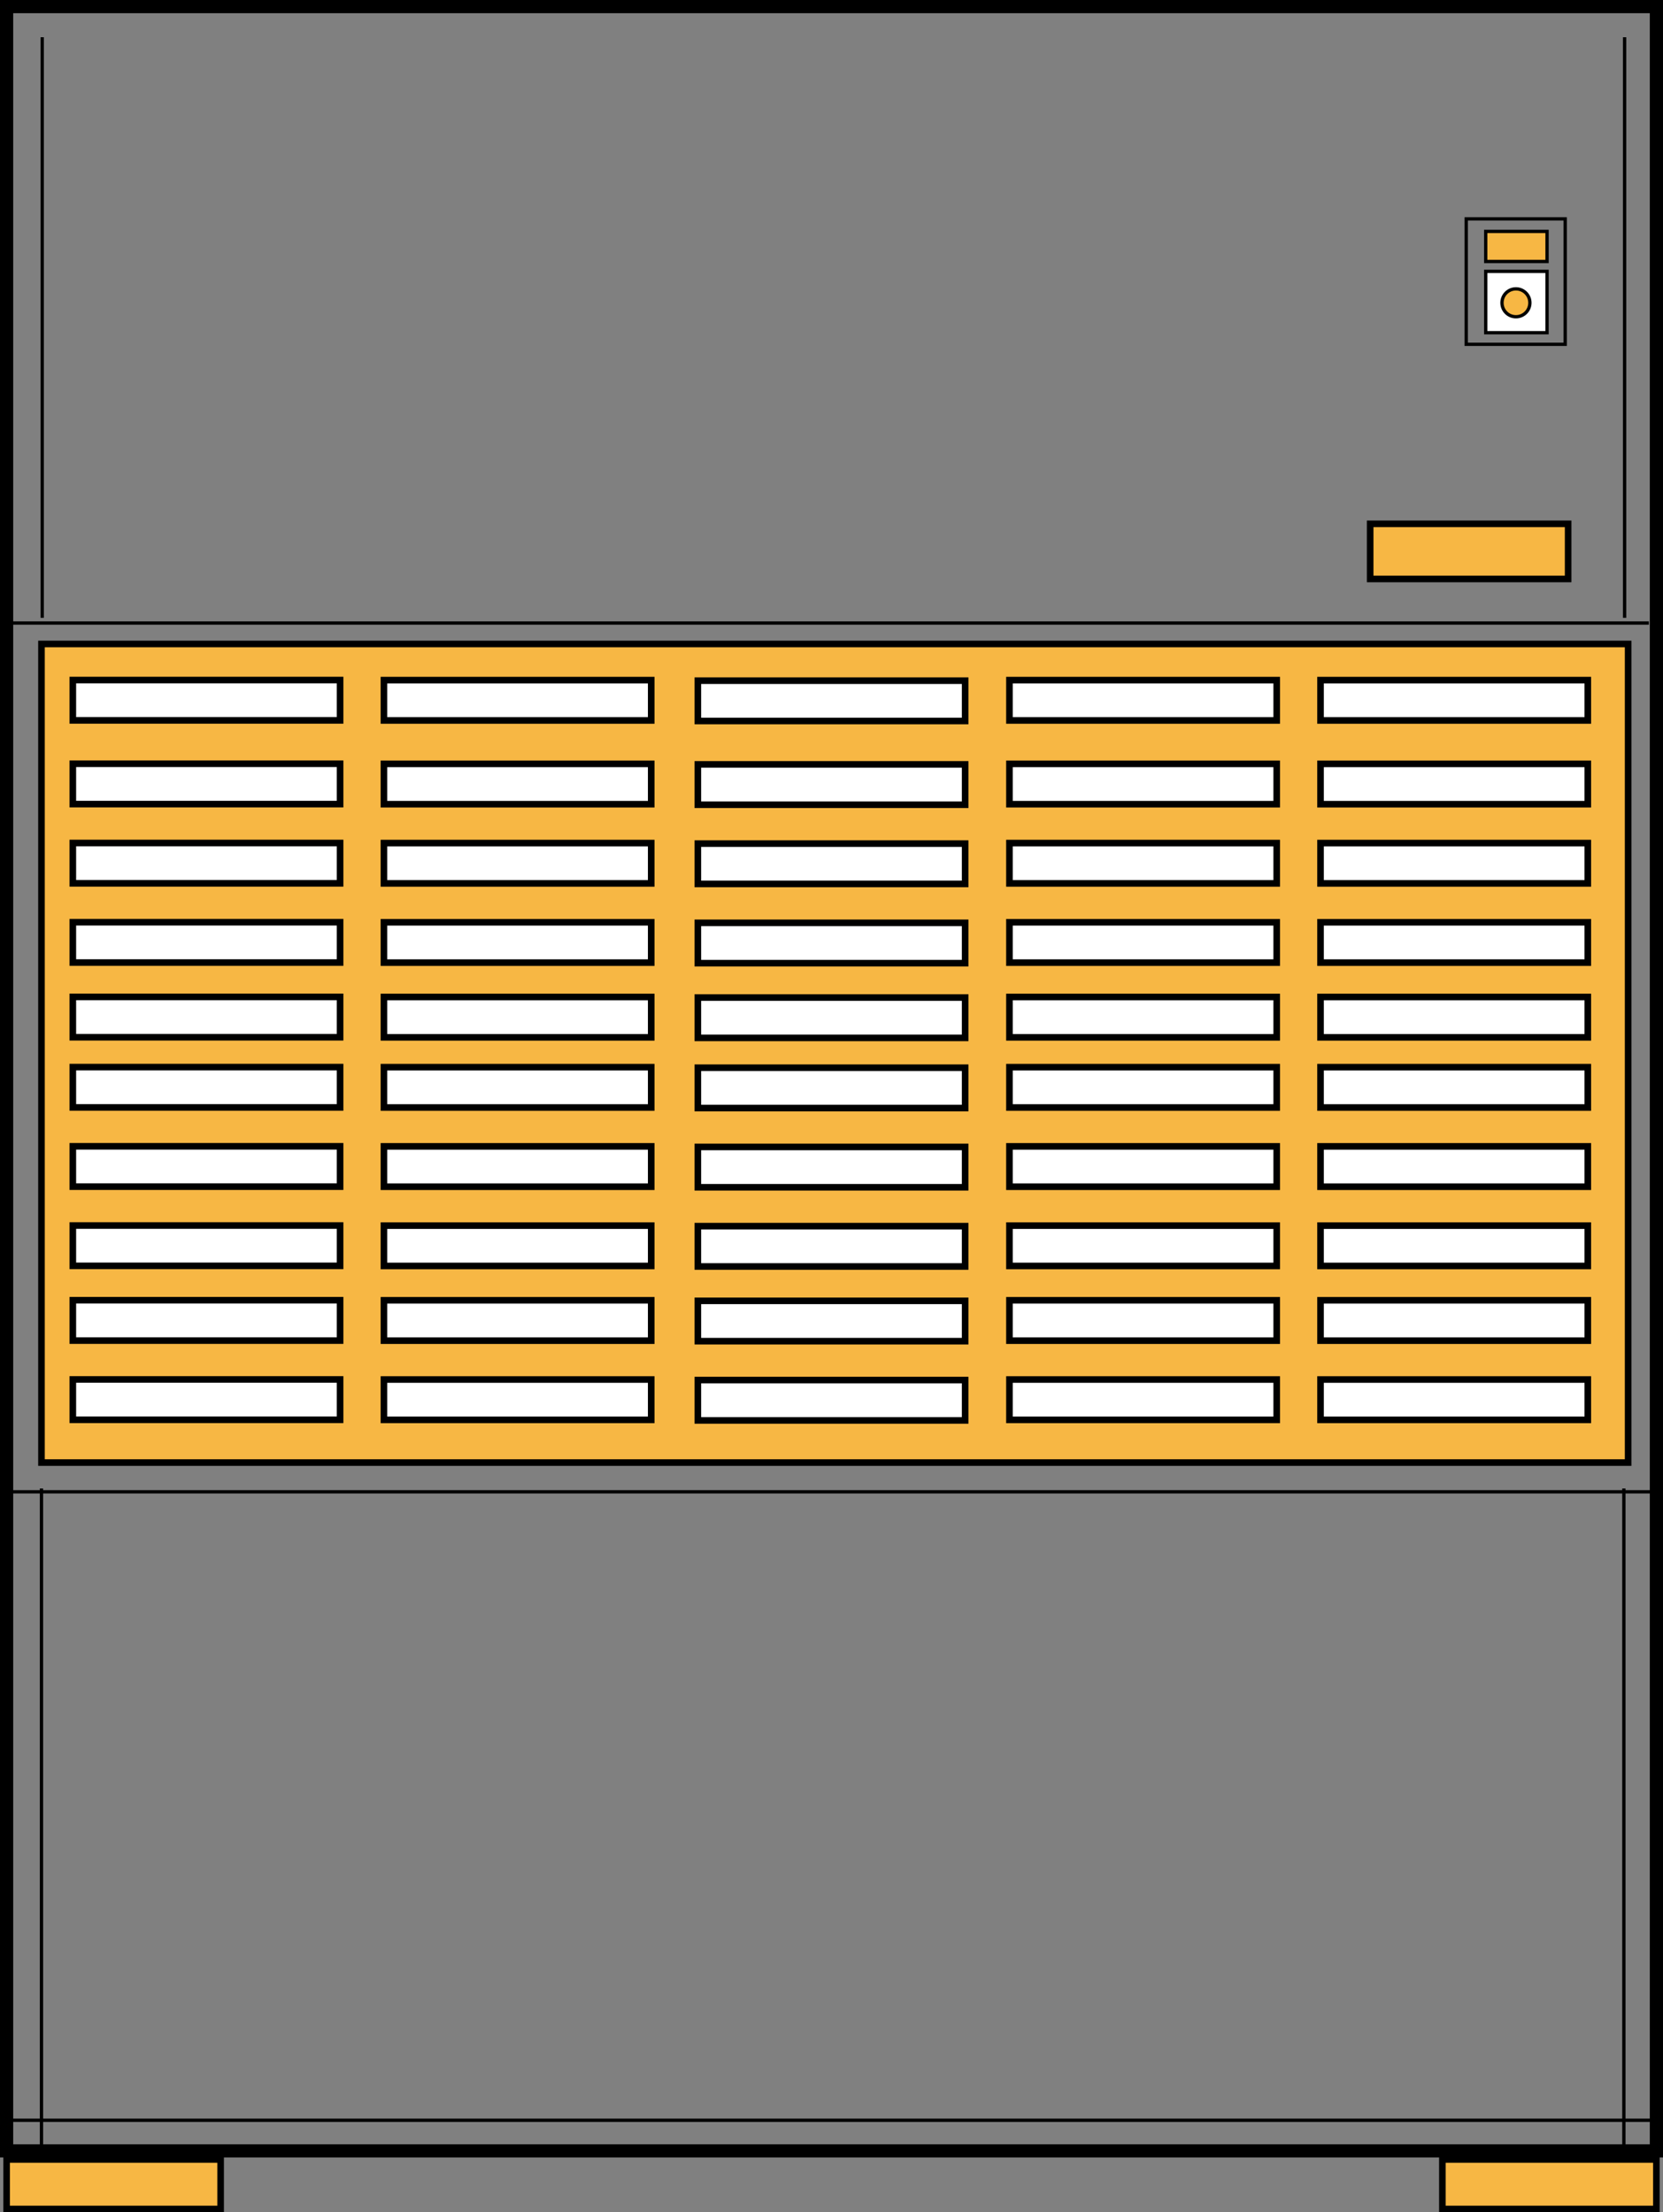 <svg xmlns="http://www.w3.org/2000/svg" viewBox="0 0 504 670.61"><rect x="0" y="0" width="504" height="670.61" fill="#808080" stroke="none"/><defs><style>.cls-1,.cls-3{fill:none;}.cls-1,.cls-2,.cls-3,.cls-4,.cls-5,.cls-6{stroke:#000;stroke-miterlimit:10;}.cls-1{stroke-width:4px;}.cls-2,.cls-4{fill:#f7b744;}.cls-2,.cls-6{stroke-width:2px;}.cls-5,.cls-6{fill:#fff;}</style></defs><g id="Layer_2" data-name="Layer 2"><g id="Layer_1-2" data-name="Layer 1"><g id="Packaging_Unit" data-name="Packaging Unit"><rect class="cls-1" x="2" y="2" width="500" height="650"/><rect class="cls-2" x="12.57" y="195.21" width="480.86" height="248.14"/><line class="cls-3" x1="501.71" y1="642.71" x2="3.71" y2="642.71"/><line class="cls-3" x1="501.29" y1="452.21" x2="3.29" y2="452.21"/><line class="cls-3" x1="12.57" y1="451.21" x2="12.57" y2="650.21"/><line class="cls-3" x1="492.14" y1="451.21" x2="492.14" y2="650.21"/><line class="cls-3" x1="12.79" y1="11.29" x2="12.79" y2="187.29"/><line class="cls-3" x1="492.36" y1="11.29" x2="492.36" y2="187.29"/><rect class="cls-3" x="444.36" y="66.34" width="30" height="38.03"/><rect class="cls-4" x="450.27" y="70.15" width="18.59" height="9.11"/><rect class="cls-5" x="450.27" y="82.26" width="18.59" height="18.59"/><circle class="cls-4" cx="459.43" cy="91.79" r="4.23"/><rect class="cls-2" x="415.25" y="158.79" width="60" height="16.71"/><line class="cls-3" x1="499.71" y1="188.86" x2="1.71" y2="188.86"/><rect class="cls-2" x="2" y="654.61" width="64.86" height="15"/><rect class="cls-2" x="437.14" y="654.61" width="64.86" height="15"/><rect class="cls-6" x="22.07" y="206.14" width="81" height="12.23"/><rect class="cls-6" x="22.07" y="231.52" width="81" height="12.23"/><rect class="cls-6" x="22.07" y="255.54" width="81" height="12.23"/><rect class="cls-6" x="22.07" y="279.55" width="81" height="12.23"/><rect class="cls-6" x="22.07" y="302.19" width="81" height="12.23"/><rect class="cls-6" x="22.07" y="323.47" width="81" height="12.23"/><rect class="cls-6" x="22.07" y="347.48" width="81" height="12.23"/><rect class="cls-6" x="22.07" y="371.49" width="81" height="12.23"/><rect class="cls-6" x="22.07" y="394.14" width="81" height="12.23"/><rect class="cls-6" x="22.07" y="418.15" width="81" height="12.23"/><rect class="cls-6" x="116.36" y="206.16" width="81" height="12.23"/><rect class="cls-6" x="116.36" y="231.55" width="81" height="12.23"/><rect class="cls-6" x="116.36" y="255.56" width="81" height="12.23"/><rect class="cls-6" x="116.36" y="279.57" width="81" height="12.23"/><rect class="cls-6" x="116.36" y="302.22" width="81" height="12.23"/><rect class="cls-6" x="116.36" y="323.49" width="81" height="12.23"/><rect class="cls-6" x="116.36" y="347.5" width="81" height="12.23"/><rect class="cls-6" x="116.36" y="371.52" width="81" height="12.23"/><rect class="cls-6" x="116.36" y="394.16" width="81" height="12.23"/><rect class="cls-6" x="116.36" y="418.17" width="81" height="12.23"/><rect class="cls-6" x="211.5" y="206.33" width="81" height="12.23"/><rect class="cls-6" x="211.5" y="231.71" width="81" height="12.23"/><rect class="cls-6" x="211.5" y="255.72" width="81" height="12.23"/><rect class="cls-6" x="211.5" y="279.74" width="81" height="12.23"/><rect class="cls-6" x="211.5" y="302.38" width="81" height="12.23"/><rect class="cls-6" x="211.5" y="323.66" width="81" height="12.23"/><rect class="cls-6" x="211.5" y="347.67" width="81" height="12.23"/><rect class="cls-6" x="211.5" y="371.68" width="81" height="12.23"/><rect class="cls-6" x="211.5" y="394.32" width="81" height="12.23"/><rect class="cls-6" x="211.5" y="418.34" width="81" height="12.23"/><rect class="cls-6" x="305.93" y="206.16" width="81" height="12.23"/><rect class="cls-6" x="305.93" y="231.55" width="81" height="12.23"/><rect class="cls-6" x="305.93" y="255.56" width="81" height="12.23"/><rect class="cls-6" x="305.93" y="279.57" width="81" height="12.23"/><rect class="cls-6" x="305.93" y="302.22" width="81" height="12.23"/><rect class="cls-6" x="305.93" y="323.49" width="81" height="12.23"/><rect class="cls-6" x="305.93" y="347.5" width="81" height="12.23"/><rect class="cls-6" x="305.93" y="371.52" width="81" height="12.23"/><rect class="cls-6" x="305.93" y="394.16" width="81" height="12.23"/><rect class="cls-6" x="305.93" y="418.17" width="81" height="12.23"/><rect class="cls-6" x="400.21" y="206.16" width="81" height="12.23"/><rect class="cls-6" x="400.21" y="231.55" width="81" height="12.23"/><rect class="cls-6" x="400.21" y="255.56" width="81" height="12.23"/><rect class="cls-6" x="400.21" y="279.57" width="81" height="12.23"/><rect class="cls-6" x="400.21" y="302.22" width="81" height="12.23"/><rect class="cls-6" x="400.21" y="323.49" width="81" height="12.23"/><rect class="cls-6" x="400.21" y="347.5" width="81" height="12.23"/><rect class="cls-6" x="400.21" y="371.52" width="81" height="12.23"/><rect class="cls-6" x="400.21" y="394.16" width="81" height="12.23"/><rect class="cls-6" x="400.21" y="418.17" width="81" height="12.23"/></g></g></g></svg>
